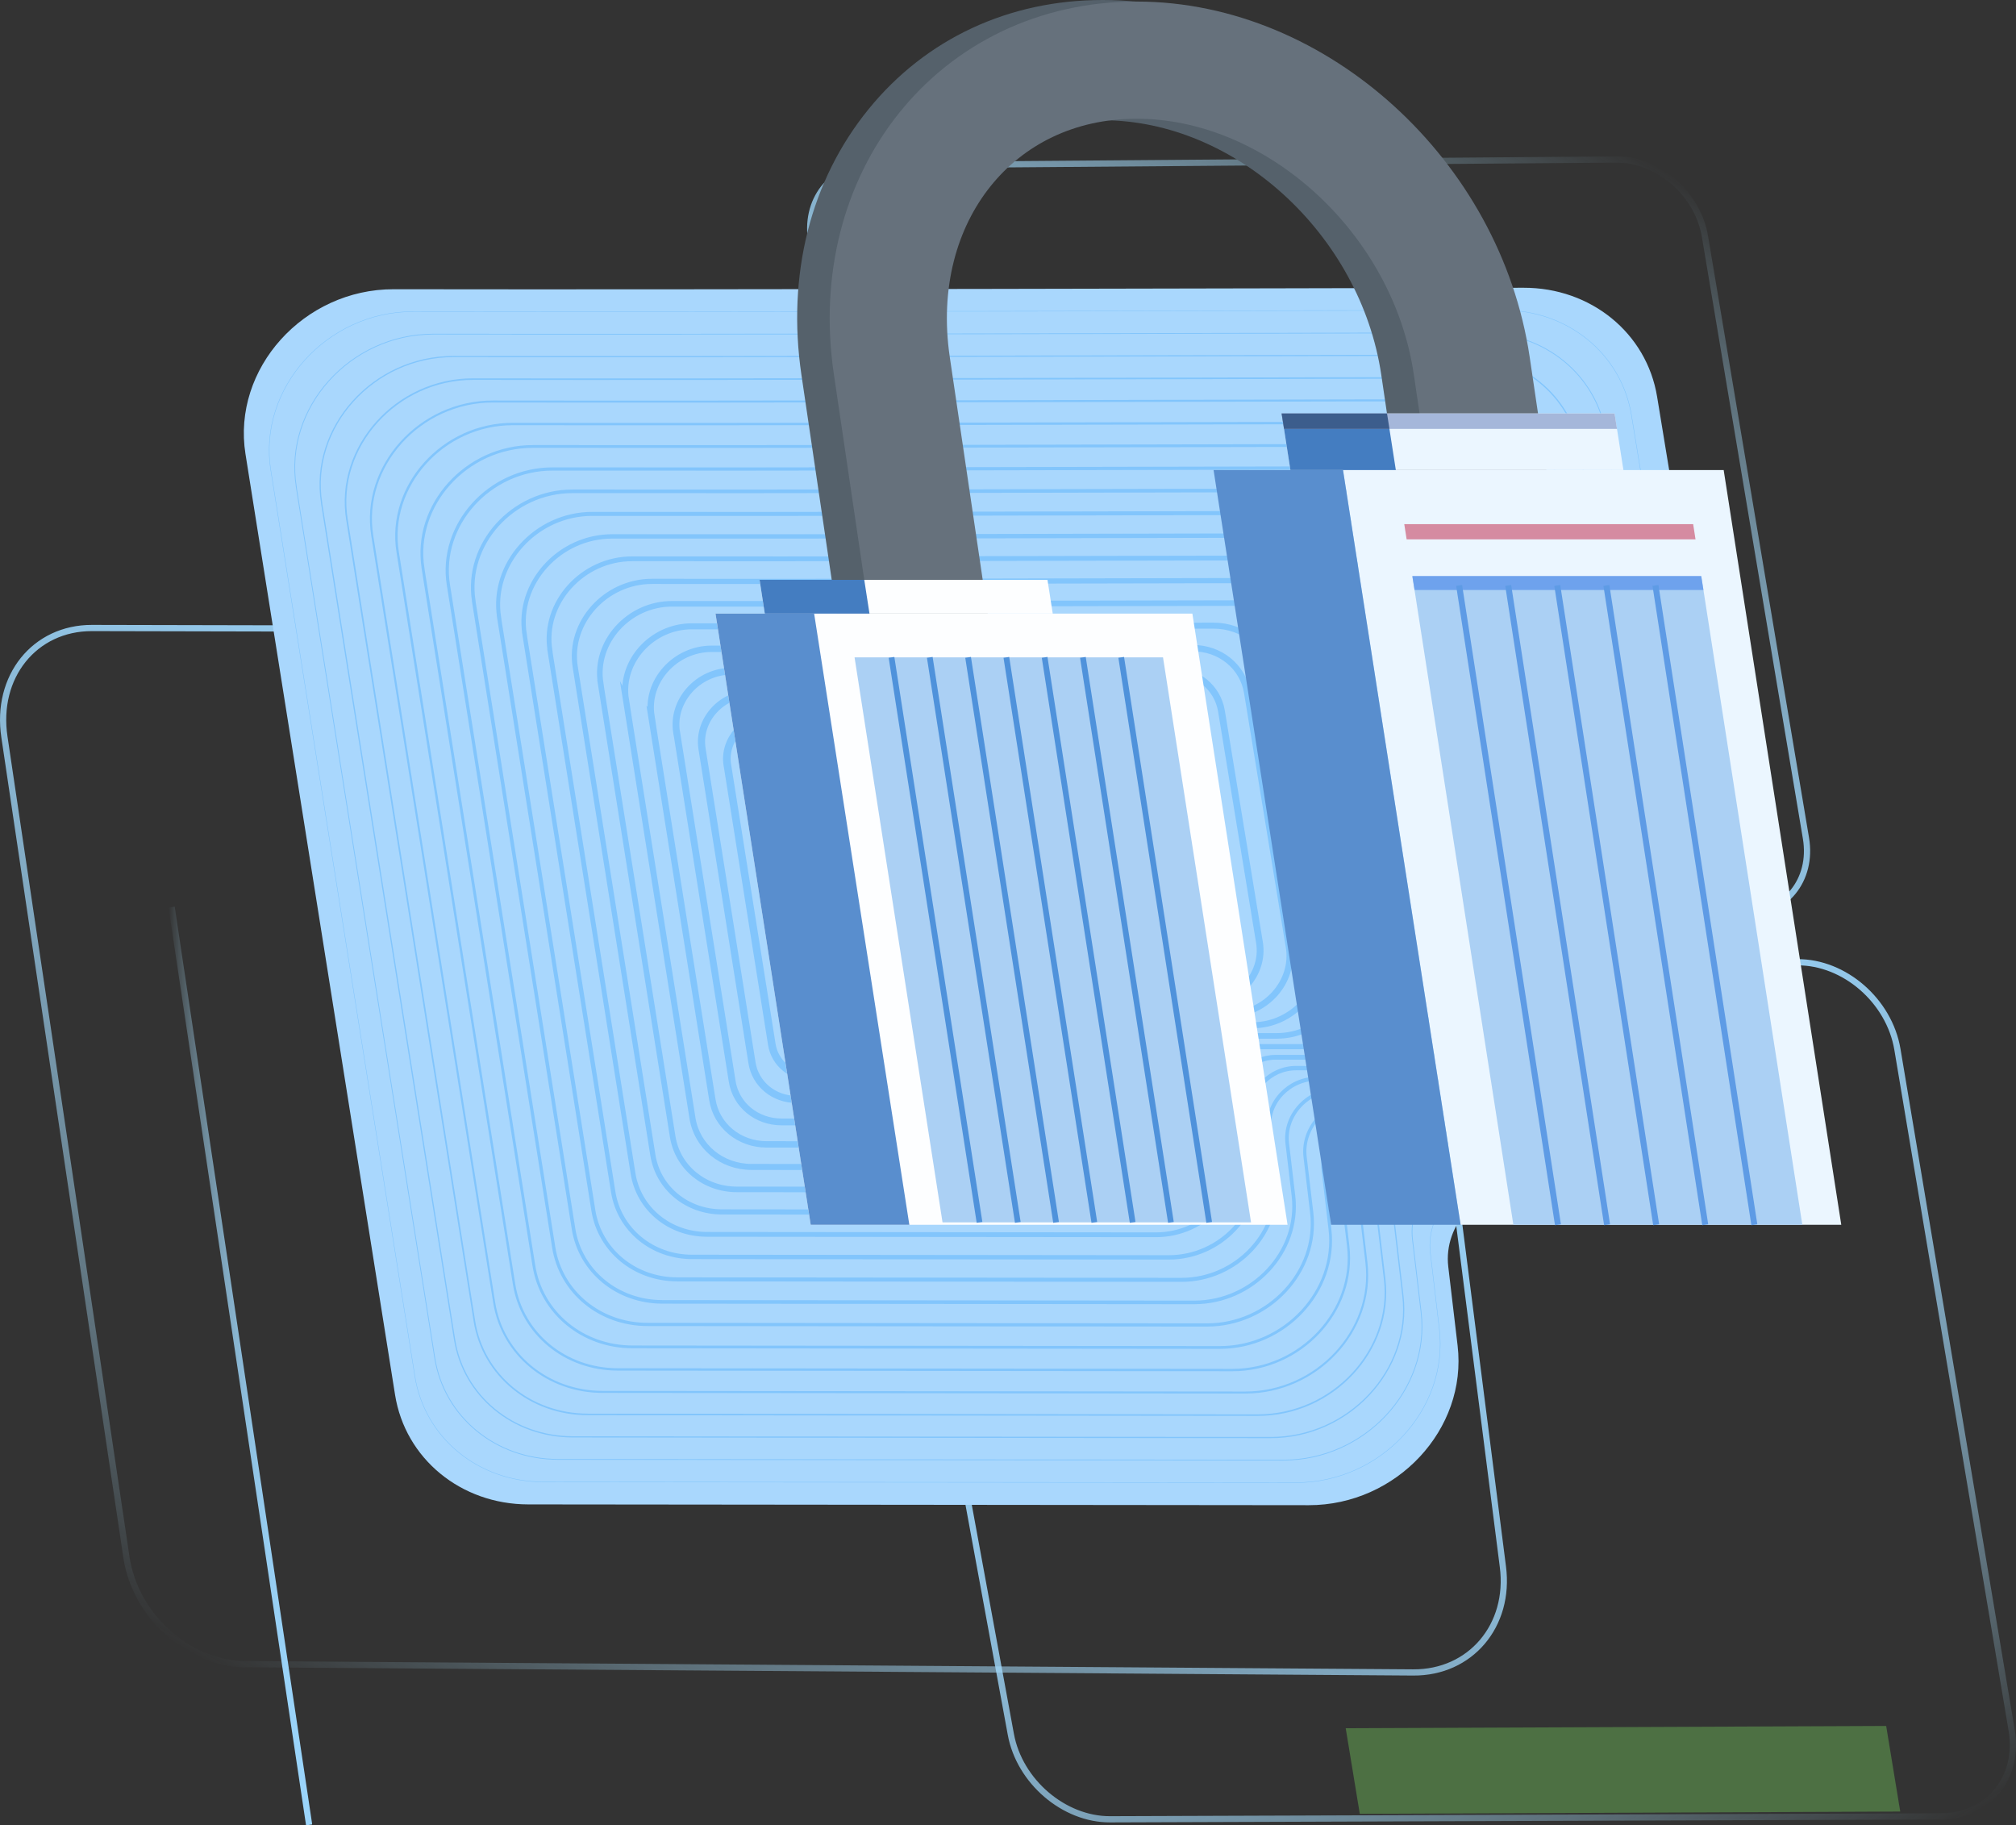 <?xml version="1.0" encoding="UTF-8"?>
<svg id="Layer_2" data-name="Layer 2" xmlns="http://www.w3.org/2000/svg" xmlns:xlink="http://www.w3.org/1999/xlink" viewBox="0 0 382.48 346.29">
  <rect x="0" y="0" width="382.48" height="346.29" fill="#333333" stroke="none"/>
  <defs>
    <style>
      .cls-1 {
        stroke: #4f92db;
        stroke-width: 1.09px;
      }

      .cls-1, .cls-2, .cls-3, .cls-4, .cls-5, .cls-6, .cls-7, .cls-8, .cls-9, .cls-10, .cls-11, .cls-12, .cls-13, .cls-14, .cls-15, .cls-16, .cls-17, .cls-18, .cls-19, .cls-20, .cls-21, .cls-22, .cls-23, .cls-24, .cls-25, .cls-26, .cls-27, .cls-28 {
        stroke-miterlimit: 10;
      }

      .cls-1, .cls-2, .cls-3, .cls-4, .cls-12, .cls-17, .cls-19, .cls-20 {
        fill: none;
      }

      .cls-2 {
        stroke: url(#linear-gradient-4);
      }

      .cls-2, .cls-3, .cls-4, .cls-12 {
        stroke-width: 1.18px;
      }

      .cls-3 {
        stroke: url(#linear-gradient-2);
      }

      .cls-4 {
        stroke: url(#linear-gradient-3);
      }

      .cls-5 {
        stroke-width: 1.14px;
      }

      .cls-5, .cls-6, .cls-7, .cls-8, .cls-9, .cls-10, .cls-29, .cls-11, .cls-13, .cls-14, .cls-15, .cls-16, .cls-18, .cls-21, .cls-22, .cls-23, .cls-24, .cls-25, .cls-26, .cls-27, .cls-28 {
        fill: #a9d7fd;
      }

      .cls-5, .cls-6, .cls-7, .cls-8, .cls-9, .cls-10, .cls-11, .cls-13, .cls-14, .cls-15, .cls-16, .cls-17, .cls-18, .cls-21, .cls-22, .cls-23, .cls-24, .cls-25, .cls-26, .cls-27, .cls-28 {
        stroke: #82c5fc;
      }

      .cls-6 {
        stroke-width: 1.21px;
      }

      .cls-7 {
        stroke-width: 1.29px;
      }

      .cls-8 {
        stroke-width: .61px;
      }

      .cls-9 {
        stroke-width: .15px;
      }

      .cls-10 {
        stroke-width: .3px;
      }

      .cls-30 {
        fill: #ebf6ff;
      }

      .cls-31 {
        fill: #fdfeff;
      }

      .cls-32 {
        fill: #a5b7da;
      }

      .cls-33 {
        fill: #abd0f4;
      }

      .cls-34 {
        fill: #d58ba1;
      }

      .cls-35 {
        fill: #447dc1;
      }

      .cls-36 {
        fill: #6ea2ed;
      }

      .cls-37 {
        fill: #55616b;
      }

      .cls-38 {
        fill: #3c5d8c;
      }

      .cls-39 {
        fill: #598ece;
      }

      .cls-11 {
        stroke-width: .53px;
      }

      .cls-12 {
        stroke: url(#linear-gradient);
      }

      .cls-13 {
        stroke-width: .98px;
      }

      .cls-14 {
        stroke-width: .91px;
      }

      .cls-15 {
        stroke-width: .23px;
      }

      .cls-16 {
        stroke-width: .45px;
      }

      .cls-17 {
        stroke-width: 1.59px;
      }

      .cls-18 {
        stroke-width: .83px;
      }

      .cls-19 {
        stroke: #5e9be5;
        stroke-width: 1.14px;
      }

      .cls-20 {
        stroke: #66717c;
        stroke-width: 22.23px;
      }

      .cls-21 {
        stroke-width: 1.51px;
      }

      .cls-22 {
        stroke-width: .38px;
      }

      .cls-23 {
        stroke-width: .08px;
      }

      .cls-24 {
        stroke-width: 1.06px;
      }

      .cls-25 {
        stroke-width: 1.36px;
      }

      .cls-26 {
        stroke-width: .68px;
      }

      .cls-27 {
        stroke-width: .76px;
      }

      .cls-28 {
        stroke-width: 1.44px;
      }

      .cls-40 {
        fill: #7cdb60;
        opacity: .36;
      }
    </style>
    <linearGradient id="linear-gradient" x1="255.3" y1="198.6" x2="374.81" y2="405.59" gradientTransform="translate(-43.08 -34.46) rotate(-.72)" gradientUnits="userSpaceOnUse">
      <stop offset="0" stop-color="#b1e7fd" stop-opacity="0"/>
      <stop offset="0" stop-color="#afe5fc" stop-opacity=".08"/>
      <stop offset="0" stop-color="#aae1fc" stop-opacity=".29"/>
      <stop offset="0" stop-color="#a6defc" stop-opacity=".48"/>
      <stop offset="0" stop-color="#a2dbfc" stop-opacity=".64"/>
      <stop offset="0" stop-color="#a0d9fc" stop-opacity=".77"/>
      <stop offset="0" stop-color="#9dd7fc" stop-opacity=".87"/>
      <stop offset="0" stop-color="#9cd6fc" stop-opacity=".94"/>
      <stop offset="0" stop-color="#9bd5fc" stop-opacity=".99"/>
      <stop offset="0" stop-color="#9bd5fc"/>
      <stop offset=".17" stop-color="#9bd5fb" stop-opacity=".99"/>
      <stop offset=".31" stop-color="#9cd5fb" stop-opacity=".95"/>
      <stop offset=".42" stop-color="#9dd6fb" stop-opacity=".88"/>
      <stop offset=".53" stop-color="#9fd7fa" stop-opacity=".79"/>
      <stop offset=".64" stop-color="#a1d8fa" stop-opacity=".67"/>
      <stop offset=".74" stop-color="#a4daf9" stop-opacity=".53"/>
      <stop offset=".84" stop-color="#a8dcf8" stop-opacity=".36"/>
      <stop offset=".93" stop-color="#acdff7" stop-opacity=".16"/>
      <stop offset="1" stop-color="#b0e1f7" stop-opacity="0"/>
    </linearGradient>
    <linearGradient id="linear-gradient-2" x1="242.12" y1="220.41" x2="337.81" y2="59.35" xlink:href="#linear-gradient"/>
    <linearGradient id="linear-gradient-3" x1="74.96" y1="335.94" x2="212.16" y2="98.3" gradientUnits="userSpaceOnUse">
      <stop offset="0" stop-color="#b0e1f7" stop-opacity="0"/>
      <stop offset=".07" stop-color="#acdff7" stop-opacity=".16"/>
      <stop offset=".16" stop-color="#a8dcf8" stop-opacity=".36"/>
      <stop offset=".26" stop-color="#a4daf9" stop-opacity=".53"/>
      <stop offset=".36" stop-color="#a1d8fa" stop-opacity=".67"/>
      <stop offset=".47" stop-color="#9fd7fa" stop-opacity=".79"/>
      <stop offset=".58" stop-color="#9dd6fb" stop-opacity=".88"/>
      <stop offset=".69" stop-color="#9cd5fb" stop-opacity=".95"/>
      <stop offset=".83" stop-color="#9bd5fb" stop-opacity=".99"/>
      <stop offset="1" stop-color="#9bd5fc"/>
      <stop offset="1" stop-color="#9bd5fc" stop-opacity=".99"/>
      <stop offset="1" stop-color="#9cd6fc" stop-opacity=".94"/>
      <stop offset="1" stop-color="#9dd7fc" stop-opacity=".87"/>
      <stop offset="1" stop-color="#a0d9fc" stop-opacity=".77"/>
      <stop offset="1" stop-color="#a2dbfc" stop-opacity=".64"/>
      <stop offset="1" stop-color="#a6defc" stop-opacity=".48"/>
      <stop offset="1" stop-color="#aae1fc" stop-opacity=".29"/>
      <stop offset="1" stop-color="#afe5fc" stop-opacity=".08"/>
      <stop offset="1" stop-color="#b1e7fd" stop-opacity="0"/>
    </linearGradient>
    <linearGradient id="linear-gradient-4" x1="31.97" y1="259.15" x2="59.23" y2="259.15" gradientUnits="userSpaceOnUse">
      <stop offset="0" stop-color="#b0e1f7" stop-opacity="0"/>
      <stop offset=".07" stop-color="#acdff7" stop-opacity=".16"/>
      <stop offset=".16" stop-color="#a8dcf8" stop-opacity=".36"/>
      <stop offset=".26" stop-color="#a4daf9" stop-opacity=".53"/>
      <stop offset=".36" stop-color="#a1d8fa" stop-opacity=".67"/>
      <stop offset=".47" stop-color="#9fd7fa" stop-opacity=".79"/>
      <stop offset=".58" stop-color="#9dd6fb" stop-opacity=".88"/>
      <stop offset=".69" stop-color="#9cd5fb" stop-opacity=".95"/>
      <stop offset=".83" stop-color="#9bd5fb" stop-opacity=".99"/>
      <stop offset="1" stop-color="#9bd5fc"/>
      <stop offset="1" stop-color="#9bd5fc" stop-opacity=".99"/>
      <stop offset="1" stop-color="#9cd6fc" stop-opacity=".94"/>
      <stop offset="1" stop-color="#9dd7fc" stop-opacity=".87"/>
      <stop offset="1" stop-color="#a0d9fc" stop-opacity=".77"/>
      <stop offset="1" stop-color="#a2dbfc" stop-opacity=".64"/>
      <stop offset="1" stop-color="#a6defc" stop-opacity=".48"/>
      <stop offset="1" stop-color="#aae1fc" stop-opacity=".29"/>
      <stop offset="1" stop-color="#afe5fc" stop-opacity=".08"/>
      <stop offset="1" stop-color="#b1e7fd" stop-opacity="0"/>
    </linearGradient>
  </defs>
  <g id="Layer_1-2" data-name="Layer 1">
    <g>
      <g>
        <g>
          <g>
            <path class="cls-12" d="m368.39,344.59l-157.79.55c-8.75.03-17.18-7.18-18.82-16.11l-23.64-128.53c-1.68-9.14,4.14-16.62,13.01-16.69l159.83-1.26c8.95-.07,17.46,7.33,19,16.52l21.68,129.2c1.51,8.98-4.44,16.27-13.27,16.3Z"/>
            <path class="cls-3" d="m330.9,173.42l-139.42.49c-7.74.03-15.18-6.34-16.63-14.23l-20.88-113.56c-1.49-8.08,3.66-14.68,11.49-14.75l141.22-1.11c7.91-.06,15.42,6.48,16.79,14.6l19.16,114.16c1.33,7.93-3.92,14.38-11.73,14.41Z"/>
            <path class="cls-4" d="m268.11,317.28l-221.66-1.57c-10.73-.09-20.78-9.14-22.46-20.25L.84,139.82c-1.73-11.44,5.71-20.71,16.62-20.68l224.96.48c11.04.03,21.21,9.4,22.71,20.91l20,156.68c1.46,11.18-6.16,20.15-17.01,20.07Z"/>
            <line class="cls-2" x1="58.65" y1="346.2" x2="32.56" y2="172.09"/>
          </g>
          <g>
            <path class="cls-29" d="m46.57,86.11l28.38,178.49c1.92,12.1,12.48,20.79,25.27,20.8l148.08.15c16.66.01,30.11-14.42,28.24-30.28l-1.77-14.96c-.95-8.03,5.86-15.34,14.3-15.33h16.69c17.13.03,30.74-15.18,28.08-31.36l-19.45-118.36c-1.98-12.07-12.56-20.7-25.34-20.67-50.76.12-154.13.38-214.36.28-17.08-.03-30.68,15.1-28.12,31.25Z"/>
            <path class="cls-23" d="m51.38,89.22l27.33,171.88c1.85,11.65,12.02,20.02,24.34,20.03l142.83.14c16.04.01,29-13.88,27.19-29.16l-1.7-14.41c-.92-7.74,5.65-14.77,13.77-14.77h16.07c16.49.03,29.6-14.62,27.04-30.2l-18.73-113.98c-1.91-11.62-12.09-19.94-24.4-19.91-48.88.11-148.67.37-206.67.27-16.45-.03-29.55,14.54-27.08,30.1Z"/>
            <path class="cls-9" d="m56.2,92.32l26.28,165.28c1.78,11.2,11.56,19.25,23.4,19.26l137.59.14c15.42.01,27.88-13.35,26.15-28.04l-1.64-13.85c-.88-7.44,5.43-14.21,13.24-14.2h15.46c15.86.03,28.46-14.06,26-29.04l-18.01-109.6c-1.84-11.18-11.63-19.17-23.46-19.14-47,.11-143.2.35-198.97.26-15.82-.03-28.41,13.98-26.03,28.94Z"/>
            <path class="cls-15" d="m61.01,95.43l25.23,158.67c1.71,10.75,11.1,18.48,22.47,18.49l132.35.13c14.81.01,26.77-12.81,25.1-26.92l-1.57-13.3c-.85-7.14,5.21-13.64,12.71-13.63h14.84c15.23.03,27.33-13.5,24.96-27.88l-17.29-105.22c-1.76-10.73-11.17-18.4-22.52-18.38-45.12.1-137.74.34-191.28.25-15.18-.02-27.28,13.42-24.99,27.78Z"/>
            <path class="cls-10" d="m65.82,98.54l24.18,152.07c1.64,10.31,10.64,17.71,21.53,17.72l127.11.13c14.19.01,25.66-12.28,24.06-25.8l-1.51-12.75c-.81-6.84,4.99-13.07,12.18-13.06h14.22c14.59.03,26.19-12.93,23.92-26.72l-16.57-100.84c-1.69-10.28-10.7-17.64-21.59-17.61-43.24.1-132.27.32-183.58.24-14.55-.02-26.14,12.86-23.95,26.63Z"/>
            <path class="cls-22" d="m70.63,101.65l23.13,145.46c1.57,9.86,10.17,16.94,20.6,16.95l121.87.12c13.58.01,24.54-11.75,23.01-24.68l-1.44-12.19c-.77-6.55,4.78-12.5,11.65-12.5h13.6c13.96.02,25.05-12.37,22.88-25.56l-15.85-96.46c-1.62-9.84-10.24-16.87-20.65-16.85-41.36.1-126.8.31-175.89.23-13.92-.02-25.01,12.3-22.91,25.47Z"/>
            <path class="cls-16" d="m75.45,104.75l22.08,138.86c1.5,9.41,9.71,16.17,19.66,16.18l116.62.12c12.96.01,23.43-11.21,21.97-23.56l-1.38-11.64c-.74-6.25,4.56-11.93,11.12-11.93h12.98c13.33.02,23.91-11.81,21.85-24.4l-15.13-92.08c-1.54-9.39-9.77-16.11-19.71-16.08-39.49.09-121.34.3-168.19.22-13.29-.02-23.87,11.74-21.87,24.31Z"/>
            <path class="cls-11" d="m80.26,107.86l21.03,132.25c1.43,8.96,9.25,15.4,18.73,15.41l111.38.11c12.34.01,22.31-10.68,20.92-22.44l-1.31-11.08c-.7-5.95,4.34-11.37,10.59-11.36h12.37c12.69.02,22.78-11.25,20.81-23.24l-14.41-87.7c-1.47-8.94-9.31-15.34-18.77-15.32-37.61.09-115.87.28-160.5.21-12.66-.02-22.74,11.19-20.83,23.16Z"/>
            <path class="cls-8" d="m85.07,110.97l19.98,125.65c1.35,8.52,8.79,14.63,17.79,14.64l106.14.1c11.73.01,21.2-10.15,19.88-21.32l-1.25-10.53c-.67-5.66,4.13-10.8,10.06-10.79h11.75c12.06.02,21.64-10.69,19.77-22.08l-13.69-83.32c-1.4-8.5-8.84-14.57-17.84-14.55-35.73.08-110.41.27-152.8.2-12.02-.02-21.6,10.63-19.79,22Z"/>
            <path class="cls-26" d="m89.88,114.07l18.93,119.04c1.28,8.07,8.33,13.86,16.86,13.87l100.9.1c11.11,0,20.08-9.61,18.83-20.2l-1.18-9.98c-.63-5.36,3.91-10.23,9.54-10.23h11.13c11.42.02,20.5-10.12,18.73-20.92l-12.97-78.94c-1.32-8.05-8.38-13.81-16.9-13.79-33.85.08-104.94.25-145.11.19-11.39-.02-20.46,10.07-18.75,20.84Z"/>
            <path class="cls-27" d="m94.69,117.18l17.88,112.43c1.21,7.62,7.86,13.09,15.92,13.1l95.66.09c10.49,0,18.97-9.08,17.79-19.07l-1.12-9.42c-.6-5.06,3.69-9.66,9.01-9.66h10.51c10.79.02,19.36-9.56,17.69-19.76l-12.25-74.56c-1.25-7.6-7.91-13.04-15.96-13.02-31.97.07-99.47.24-137.41.18-10.76-.02-19.33,9.51-17.71,19.69Z"/>
            <path class="cls-18" d="m99.51,120.29l16.83,105.83c1.14,7.17,7.4,12.33,14.99,12.33l90.41.09c9.88,0,17.85-8.55,16.74-17.95l-1.05-8.87c-.56-4.76,3.48-9.1,8.48-9.09h9.9c10.16.02,18.23-9,16.65-18.6l-11.53-70.18c-1.18-7.16-7.45-12.27-15.02-12.26-30.09.07-94.01.23-129.72.17-10.13-.02-18.19,8.95-16.67,18.53Z"/>
            <path class="cls-14" d="m104.32,123.39l15.78,99.22c1.07,6.73,6.94,11.56,14.05,11.56l85.17.08c9.26,0,16.74-8.01,15.7-16.83l-.98-8.32c-.53-4.47,3.26-8.53,7.95-8.52h9.28c9.52.02,17.09-8.44,15.61-17.44l-10.81-65.8c-1.1-6.71-6.98-11.51-14.08-11.49-28.22.06-88.54.21-122.02.16-9.5-.02-17.06,8.39-15.63,17.37Z"/>
            <path class="cls-13" d="m109.13,126.5l14.73,92.62c1,6.28,6.48,10.79,13.12,10.79l79.93.08c8.64,0,15.63-7.48,14.65-15.71l-.92-7.76c-.49-4.17,3.04-7.96,7.42-7.96h8.66c8.89.02,15.95-7.88,14.57-16.27l-10.09-61.42c-1.03-6.26-6.52-10.74-13.15-10.73-26.34.06-83.07.2-114.33.15-8.86-.01-15.92,7.83-14.59,16.22Z"/>
            <path class="cls-24" d="m113.94,129.61l13.68,86.01c.93,5.83,6.02,10.02,12.18,10.02l74.69.07c8.03,0,14.51-6.95,13.61-14.59l-.85-7.21c-.46-3.87,2.83-7.39,6.89-7.39h8.04c8.25.01,14.81-7.32,13.53-15.11l-9.37-57.04c-.96-5.82-6.05-9.98-12.21-9.96-24.46.06-77.61.18-106.63.14-8.23-.01-14.79,7.28-13.55,15.06Z"/>
            <path class="cls-5" d="m118.75,132.72l12.63,79.41c.86,5.38,5.55,9.25,11.24,9.25l69.45.07c7.41,0,13.4-6.41,12.56-13.47l-.79-6.66c-.42-3.57,2.61-6.83,6.36-6.82h7.43c7.62.01,13.68-6.75,12.49-13.95l-8.65-52.66c-.88-5.37-5.59-9.21-11.27-9.2-22.58.05-72.14.17-98.94.13-7.6-.01-13.65,6.72-12.51,13.9Z"/>
            <path class="cls-6" d="m123.57,135.82l11.58,72.8c.78,4.93,5.09,8.48,10.31,8.48l64.2.06c6.79,0,12.28-5.88,11.52-12.35l-.72-6.1c-.39-3.28,2.39-6.26,5.83-6.25h6.81c6.99.01,12.54-6.19,11.45-12.79l-7.93-48.28c-.81-4.92-5.12-8.44-10.33-8.43-20.7.05-66.68.16-91.24.12-6.97-.01-12.52,6.16-11.47,12.75Z"/>
            <path class="cls-7" d="m128.38,138.93l10.53,66.2c.71,4.49,4.63,7.71,9.37,7.71l58.96.06c6.18,0,11.17-5.35,10.47-11.23l-.66-5.55c-.35-2.98,2.17-5.69,5.3-5.69h6.19c6.35.01,11.4-5.63,10.41-11.63l-7.21-43.9c-.74-4.48-4.66-7.68-9.4-7.67-18.82.04-61.21.14-83.55.11-6.33-.01-11.38,5.6-10.43,11.59Z"/>
            <path class="cls-25" d="m133.19,142.04l9.48,59.59c.64,4.04,4.17,6.94,8.44,6.94l53.72.05c5.56,0,10.05-4.81,9.43-10.11l-.59-4.99c-.32-2.68,1.96-5.12,4.77-5.12h5.57c5.72,0,10.26-5.07,9.37-10.47l-6.49-39.52c-.66-4.03-4.19-6.91-8.46-6.9-16.95.04-55.74.13-75.85.09-5.7,0-10.24,5.04-9.39,10.43Z"/>
            <path class="cls-28" d="m138,145.14l8.43,52.99c.57,3.59,3.71,6.17,7.5,6.17l48.48.04c4.94,0,8.94-4.28,8.38-8.99l-.53-4.44c-.28-2.39,1.74-4.55,4.24-4.55h4.95c5.08,0,9.13-4.51,8.34-9.31l-5.77-35.14c-.59-3.58-3.73-6.15-7.52-6.14-15.07.03-50.28.11-68.16.08-5.07,0-9.11,4.48-8.35,9.28Z"/>
            <path class="cls-21" d="m142.81,148.25l7.38,46.38c.5,3.14,3.24,5.4,6.57,5.4l43.24.04c4.33,0,7.82-3.75,7.34-7.87l-.46-3.89c-.25-2.09,1.52-3.99,3.72-3.98h4.34c4.45,0,7.99-3.94,7.3-8.15l-5.05-30.76c-.52-3.14-3.26-5.38-6.58-5.37-13.19.03-44.81.1-60.46.07-4.44,0-7.97,3.92-7.31,8.12Z"/>
            <path class="cls-17" d="m147.63,151.36l6.32,39.77c.43,2.7,2.78,4.63,5.63,4.63l38,.03c3.71,0,6.71-3.21,6.29-6.75l-.39-3.33c-.21-1.79,1.31-3.42,3.19-3.42h3.72c3.82,0,6.85-3.38,6.26-6.99l-4.33-26.38c-.44-2.69-2.8-4.61-5.65-4.61-11.31.03-39.35.08-52.77.06-3.81,0-6.84,3.36-6.27,6.96Z"/>
          </g>
        </g>
        <polygon class="cls-40" points="360.52 343.67 257.98 344.1 255.31 327.86 357.85 327.43 360.52 343.67"/>
      </g>
      <g>
        <path class="cls-37" d="m162.4,141.13l-10.35-70.01c-2.8-18.96,1.72-36.86,12.73-50.4C175.63,7.36,191.4,0,209.18,0s34.52,7.02,48.49,19.76c13.94,12.71,23.1,29.71,25.78,47.85l10.35,70.01-21.39,3.51-10.35-70.01c-3.94-26.64-27.66-48.31-52.88-48.31-11.36,0-21.29,4.53-27.97,12.74-6.83,8.4-9.59,19.79-7.78,32.06l10.35,70.01-21.39,3.51Z"/>
        <path class="cls-20" d="m179.55,139.38l-10.35-70.01c-4.73-32.01,16.06-57.96,46.44-57.96h0c30.38,0,58.85,25.95,63.58,57.96l10.35,70.01"/>
        <polygon class="cls-30" points="349.33 232.35 277.11 232.35 254.8 89.17 327.02 89.17 349.33 232.35"/>
        <polygon class="cls-39" points="252.54 232.35 277.11 232.35 254.8 89.17 230.24 89.17 252.54 232.35"/>
        <polygon class="cls-30" points="308 89.17 244.82 89.17 243.15 78.44 306.32 78.44 308 89.17"/>
        <polygon class="cls-35" points="264.82 89.17 244.82 89.17 243.15 78.44 263.15 78.44 264.82 89.17"/>
        <polygon class="cls-32" points="306.78 81.36 243.61 81.36 243.15 78.44 306.32 78.44 306.78 81.36"/>
        <polygon class="cls-38" points="263.61 81.36 243.61 81.36 243.15 78.44 263.15 78.44 263.61 81.36"/>
        <polygon class="cls-34" points="321.68 102.32 266.87 102.32 266.42 99.43 321.23 99.43 321.68 102.32"/>
        <polygon class="cls-33" points="341.94 232.35 287.12 232.35 267.97 109.37 322.78 109.37 341.94 232.35"/>
        <polygon class="cls-36" points="323.18 111.93 268.37 111.93 267.95 109.28 322.76 109.28 323.18 111.93"/>
        <line class="cls-19" x1="276.83" y1="111.06" x2="295.58" y2="232.35"/>
        <line class="cls-19" x1="286.14" y1="111.06" x2="304.9" y2="232.35"/>
        <line class="cls-19" x1="295.45" y1="111.06" x2="314.21" y2="232.35"/>
        <line class="cls-19" x1="304.77" y1="111.06" x2="323.52" y2="232.35"/>
        <line class="cls-19" x1="314.08" y1="111.06" x2="332.84" y2="232.35"/>
        <g>
          <polygon class="cls-31" points="244.28 232.35 153.81 232.35 135.75 116.41 226.22 116.41 244.28 232.35"/>
          <polygon class="cls-39" points="172.52 232.35 153.81 232.35 135.75 116.41 154.46 116.41 172.52 232.35"/>
          <polygon class="cls-31" points="199.73 116.41 145.1 116.41 144.11 110 198.73 110 199.73 116.41"/>
          <polygon class="cls-35" points="164.96 116.41 145.1 116.41 144.11 110 163.97 110 164.96 116.41"/>
          <polygon class="cls-33" points="237.35 231.9 178.82 231.9 162.13 124.71 220.65 124.71 237.35 231.9"/>
          <line class="cls-1" x1="169.14" y1="124.71" x2="185.84" y2="231.9"/>
          <line class="cls-1" x1="176.4" y1="124.71" x2="193.1" y2="231.9"/>
          <line class="cls-1" x1="183.67" y1="124.71" x2="200.36" y2="231.9"/>
          <line class="cls-1" x1="190.93" y1="124.71" x2="207.62" y2="231.9"/>
          <line class="cls-1" x1="198.19" y1="124.71" x2="214.89" y2="231.9"/>
          <line class="cls-1" x1="205.45" y1="124.71" x2="222.15" y2="231.9"/>
          <line class="cls-1" x1="212.72" y1="124.71" x2="229.41" y2="231.9"/>
        </g>
      </g>
    </g>
  </g>
</svg>
